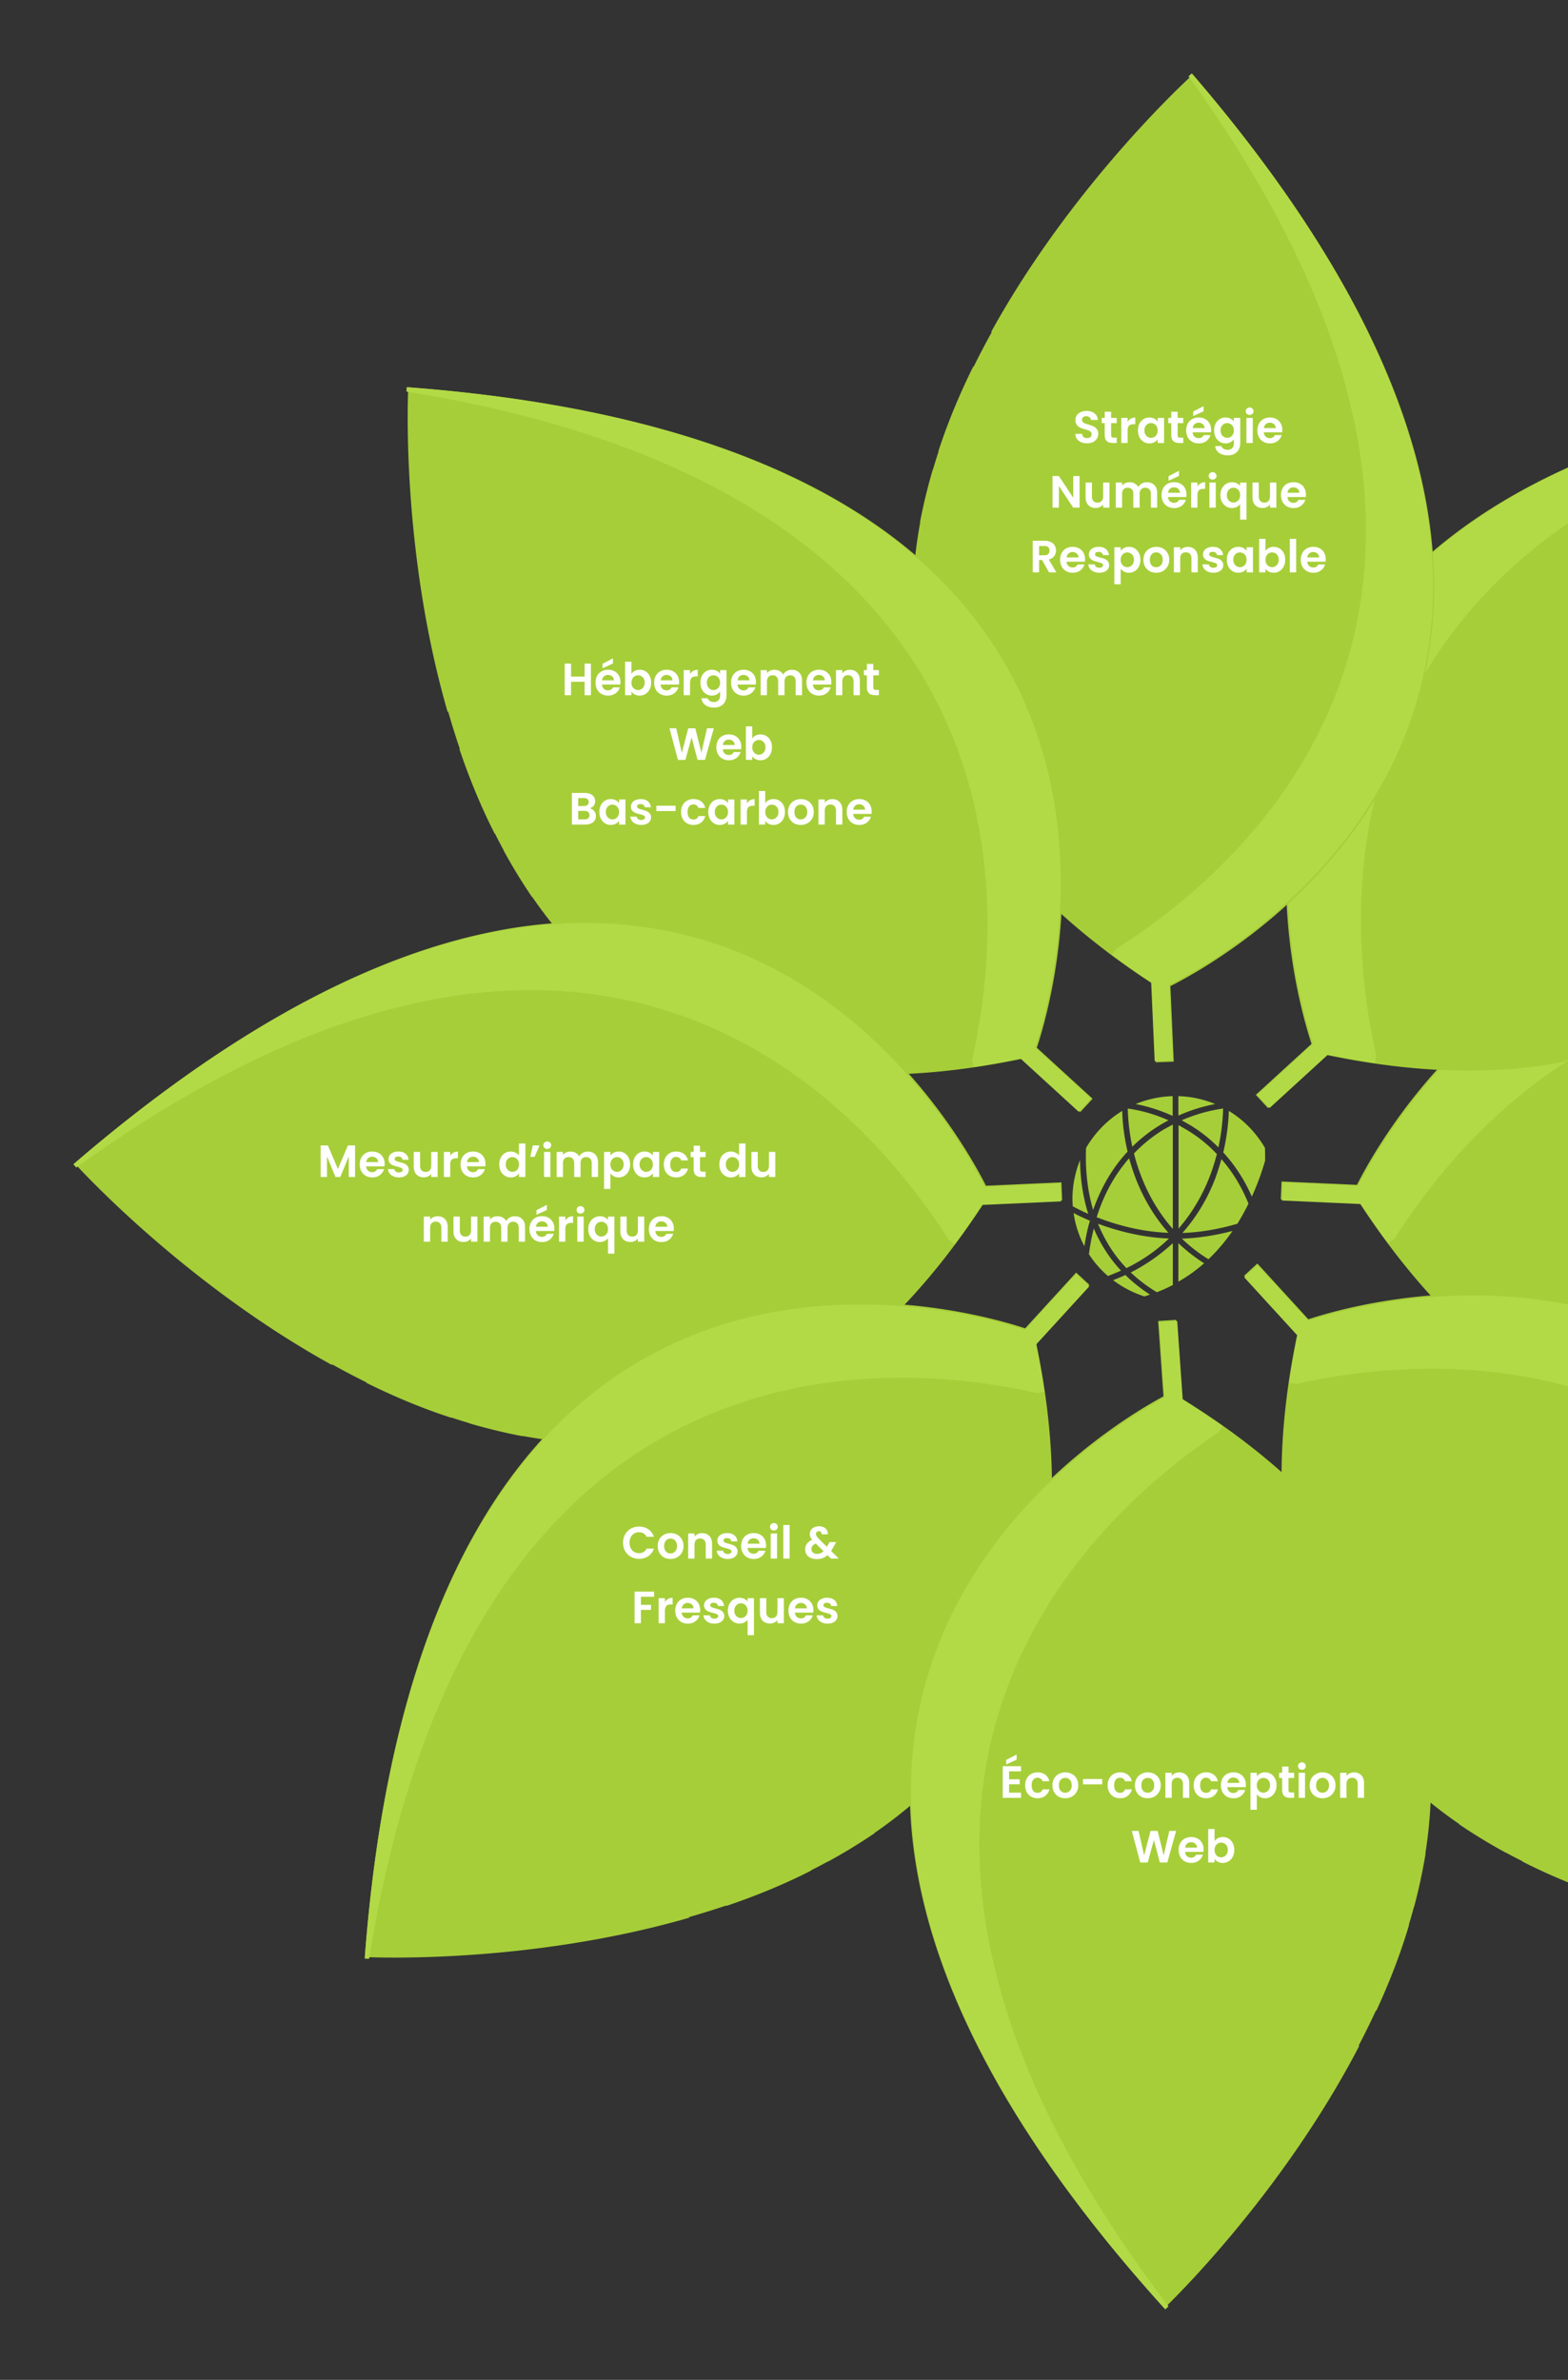 <svg width="485" height="736" fill="none" xmlns="http://www.w3.org/2000/svg"><rect width="100%" height="100%" fill="#333333" stroke="none"/><path d="m701.314 359.212.32.275c-.116.129-33.056 36.704-79.641 62.408.029-.092.056-.185.084-.277a244.477 244.477 0 0 1-10.588 5.56l-.366.339c-8.279 4.08-17.066 7.788-26.082 10.701l.045-.105c-1.827.606-3.66 1.182-5.497 1.725a.919.919 0 0 1-.025.055 171.813 171.813 0 0 1-16.388 3.98l-.096-.06c-9.138 1.684-18.348 2.502-27.562 2.292-1.97-.038-3.946-.117-5.924-.243l-.007-.037c-1.45-.103-2.9-.235-4.35-.392l.01.059a111.584 111.584 0 0 1-22.753-4.769l.065-.06a116.398 116.398 0 0 1-4.401-1.496l-.234.215c-4.04-1.489-7.9-3.145-11.836-5.066a47.123 47.123 0 0 0-.064-.328 125.602 125.602 0 0 1-4.663-2.425l.032.188c-1.281-.669-2.563-1.336-3.754-2.088l-.136-.299a133.016 133.016 0 0 1-6.213-3.925c.046.123.089.247.135.369-17.588-11.694-34.769-29.129-50.876-53.759l-24.384-1.089.224-5.575 23.34 1.043c10.898-21.578 94.532-167.76 281.575-7.224l.046-.029a1.274 1.274 0 0 0-.036.037Z" fill="#A6CE39"/><path d="M701.086 360.811c-160.377-115.823-243.921-18.628-269.781 22.333l-1.912 1.373a249.755 249.755 0 0 1-8.462-12.151l-24.384-1.09.224-5.575 23.339 1.043c10.899-21.579 94.533-167.76 281.576-7.225l.046-.029a1.328 1.328 0 0 1-.036.038l.321.275c-.011.012-.328.361-.931 1.008Z" fill="#B2DA46"/><path d="m608.891 602.004.032.422c-.173.009-49.328 2.579-100.444-12.186l.256-.137a244.925 244.925 0 0 1-11.419-3.555l-.498-.02c-8.739-2.969-17.575-6.56-26.01-10.876.036-.013.071-.028.106-.042a178.847 178.847 0 0 1-5.107-2.667c-.019.007-.037.015-.056.021a171.766 171.766 0 0 1-14.402-8.774l-.026-.109c-7.652-5.272-14.743-11.206-21.109-17.869a134.282 134.282 0 0 1-4.018-4.362l.021-.03a120.257 120.257 0 0 1-2.799-3.353l-.034.048a111.487 111.487 0 0 1-12.717-19.461l.089.004a115.224 115.224 0 0 1-2.054-4.17l-.318-.013a126.208 126.208 0 0 1-4.787-11.952l.187-.277a125.252 125.252 0 0 1-1.583-5.012 8.637 8.637 0 0 1-.11.155c-.434-1.378-.868-2.757-1.179-4.131l.116-.307a132.347 132.347 0 0 1-1.618-7.168c-.055.119-.112.237-.166.356-4.167-20.705-3.988-45.183 2.039-73.988l-16.472-18.013 4.101-3.783 15.766 17.241c22.965-7.552 185.468-51.78 204.212 193.995l.053.012-.052.001Z" fill="#A6CE39"/><path d="M607.599 602.973c-31.504-195.302-159.306-185.649-206.556-174.971l-2.322-.382c.701-4.73 1.565-9.588 2.608-14.575l-16.471-18.013 4.101-3.784 15.766 17.241c22.964-7.552 185.468-51.78 204.212 193.996l.053.012-.052.001.032.421c-.016.001-.487.024-1.371.054Z" fill="#B2DA46"/><path d="m599.685 118.615.422-.032c.009.173 2.579 49.328-12.186 100.444l-.136-.256a246.51 246.51 0 0 1-3.555 11.419l-.02.498c-2.969 8.739-6.56 17.575-10.876 26.01l-.043-.106a178.822 178.822 0 0 1-2.666 5.107l.021.056a172.031 172.031 0 0 1-8.774 14.402l-.11.026c-5.272 7.652-11.205 14.743-17.869 21.109a134.247 134.247 0 0 1-4.361 4.018l-.03-.021a120.3 120.3 0 0 1-3.354 2.799l.049.034a111.59 111.59 0 0 1-19.462 12.717l.004-.089a115.177 115.177 0 0 1-4.169 2.054l-.014.318a126.296 126.296 0 0 1-11.951 4.787l-.278-.187a123.146 123.146 0 0 1-5.012 1.582l.156.111c-1.379.434-2.758.868-4.131 1.179l-.308-.116a132.347 132.347 0 0 1-7.168 1.618l.357.166c-20.706 4.167-45.184 3.987-73.988-2.039l-18.013 16.472-3.784-4.101 17.241-15.766c-7.551-22.965-51.78-185.469 193.996-204.212l.012-.053v.052Z" fill="#A6CE39"/><path d="M600.655 119.907c-195.303 31.504-185.649 159.306-174.972 206.556l-.381 2.322a250.664 250.664 0 0 1-14.576-2.608l-18.013 16.471-3.783-4.101 17.24-15.766c-7.551-22.964-51.779-185.468 193.996-204.212l.012-.053a.902.902 0 0 1 .001.052l.422-.032c0 .016.023.487.054 1.371Z" fill="#B2DA46"/><path d="M355.695 400.359c-2.34-1.502-4.992-3.47-7.592-6.059-1.197.57-2.497 1.088-3.797 1.606a32.418 32.418 0 0 0 9.673 5.022c.572-.155 1.144-.362 1.716-.569ZM335.933 355c-.312 7.508.625 13.877 2.185 19.21 2.704-7.715 6.5-13.618 10.661-18.071-1.352-5.696-1.612-10.304-1.664-12.582A32.777 32.777 0 0 0 335.933 355ZM342.694 394.611a73.514 73.514 0 0 0 4.057-1.657c-3.017-3.21-6.085-7.508-8.425-13.048a67.987 67.987 0 0 0-1.508 7.974 31.493 31.493 0 0 0 5.876 6.731ZM348.414 392.177c5.305-2.589 9.622-5.747 13.158-9.165-8.581-.31-16.33-2.485-21.947-4.556 2.445 6.006 5.669 10.459 8.789 13.721ZM331.721 370.741c0 .776.052 1.553.104 2.33.78.414 2.444 1.294 4.784 2.33-1.508-4.764-2.444-10.252-2.548-16.621-1.456 3.676-2.34 7.715-2.34 11.961ZM361.416 381.252c-5.097-5.748-8.269-11.909-10.297-17.243a82.862 82.862 0 0 1-1.873-5.799c-3.952 4.505-7.592 10.46-10.037 18.226 5.565 2.175 13.418 4.505 22.207 4.816ZM362.716 339c-4.056.104-7.905.984-11.441 2.434a50.292 50.292 0 0 1 11.441 3.676V339ZM350.235 354.637a45.875 45.875 0 0 1 8.893-6.886c.78-.466 1.56-.881 2.288-1.295-5.721-2.537-10.609-3.365-12.585-3.624.052 1.76.208 6.161 1.404 11.805ZM350.755 356.709c.52 2.174 1.248 4.453 2.132 6.783 1.925 5.074 4.993 11.029 9.882 16.569v-32.259c-.937.467-1.873.984-2.809 1.502a45.419 45.419 0 0 0-9.205 7.405ZM337.13 377.524c0-.052 0 0 0 0-2.185-.932-3.901-1.761-5.045-2.382a30.867 30.867 0 0 0 3.328 10.252c.417-2.796.989-5.437 1.717-7.87ZM364.485 380.009c4.836-5.54 7.905-11.443 9.829-16.517.884-2.279 1.508-4.505 2.08-6.576a42.707 42.707 0 0 0-9.257-7.457c-.884-.517-1.768-1.035-2.6-1.501v32.051h-.052ZM364.485 396.372a46.992 46.992 0 0 0 7.957-5.696 52.118 52.118 0 0 1-7.957-6.214v11.91ZM364.485 345.006a51.442 51.442 0 0 1 11.389-3.572c-3.536-1.45-7.333-2.33-11.389-2.434v6.006ZM365.577 383.064a47.178 47.178 0 0 0 8.217 6.369 56.283 56.283 0 0 0 7.437-8.751c-4.577 1.191-9.881 2.175-15.654 2.382ZM349.767 393.524c2.808 2.692 5.668 4.66 8.061 6.11a52.952 52.952 0 0 0 4.94-2.227v-12.945a58.136 58.136 0 0 1-13.001 9.062ZM367.969 347.854a44.804 44.804 0 0 1 8.893 6.99 64.666 64.666 0 0 0 1.456-12.012c-1.976.259-6.969 1.087-12.794 3.624.78.466 1.612.932 2.445 1.398ZM380.087 343.557c-.052 2.33-.364 7.042-1.717 12.841 3.277 3.573 6.397 8.077 8.841 13.67 1.665-3.625 3.017-7.405 4.109-11.133 0-1.294 0-2.589-.052-3.935-2.704-4.66-6.553-8.647-11.181-11.443ZM376.029 364.061c-1.976 5.333-5.2 11.495-10.297 17.243 6.345-.207 12.17-1.45 17.006-2.848a72.496 72.496 0 0 0 3.433-6.214c-2.289-5.644-5.201-10.148-8.373-13.773-.468 1.761-1.092 3.676-1.769 5.592ZM369.222 23.39a78.368 78.368 0 0 0-.275-.32c-.129.116-36.704 33.055-62.408 79.641l.277-.085a245.648 245.648 0 0 0-5.56 10.588l-.339.367c-4.08 8.279-7.788 17.066-10.701 26.082l.105-.045a175.345 175.345 0 0 0-1.725 5.497.919.919 0 0 0-.055.025 171.813 171.813 0 0 0-3.98 16.388l.06.095c-1.684 9.139-2.502 18.349-2.292 27.562.038 1.971.117 3.947.243 5.925l.036.007c.104 1.45.236 2.9.393 4.35a1.21 1.21 0 0 0-.059-.01 111.584 111.584 0 0 0 4.769 22.753l.06-.065a115.75 115.75 0 0 0 1.496 4.4l-.215.235c1.489 4.04 3.145 7.9 5.066 11.835l.328.065a125.602 125.602 0 0 0 2.425 4.663 10.508 10.508 0 0 0-.188-.032c.669 1.281 1.336 2.563 2.088 3.754l.299.136a132.19 132.19 0 0 0 3.925 6.213c-.123-.046-.247-.089-.369-.135 11.694 17.588 29.129 34.769 53.759 50.875l1.089 24.385 5.575-.225-1.043-23.339c21.578-10.899 167.76-94.532 7.224-281.575l.029-.046-.037.036Z" fill="#A6CE39"/><path d="M367.623 23.618C483.446 183.995 386.251 267.54 345.29 293.4l-1.373 1.912a251.163 251.163 0 0 0 12.151 8.462l1.09 24.384 5.575-.224-1.043-23.34c21.579-10.898 167.76-94.532 7.225-281.575l.029-.046a1.333 1.333 0 0 0-.038.036l-.275-.32c-.012.01-.362.327-1.008.93Z" fill="#B2DA46"/><path d="M336.239 137.098c-.681 0-1.297-.117-1.848-.35a3.03 3.03 0 0 1-1.288-1.008c-.317-.439-.48-.957-.49-1.554h2.1c.028.401.168.719.42.952.262.233.616.35 1.064.35.458 0 .817-.107 1.078-.322.262-.224.392-.513.392-.868a.993.993 0 0 0-.266-.714 1.776 1.776 0 0 0-.672-.434 9.221 9.221 0 0 0-1.092-.364 13.28 13.28 0 0 1-1.554-.546 2.89 2.89 0 0 1-1.022-.826c-.28-.373-.42-.868-.42-1.484 0-.579.145-1.083.434-1.512.29-.429.696-.756 1.218-.98.523-.233 1.12-.35 1.792-.35 1.008 0 1.825.247 2.45.742.635.485.985 1.167 1.05 2.044h-2.156a1.088 1.088 0 0 0-.434-.826c-.261-.224-.611-.336-1.05-.336-.382 0-.69.098-.924.294-.224.196-.336.481-.336.854a.92.92 0 0 0 .252.658c.178.168.392.308.644.42.262.103.626.224 1.092.364.635.187 1.153.373 1.554.56a2.79 2.79 0 0 1 1.036.84c.29.373.434.863.434 1.47 0 .523-.135 1.008-.406 1.456-.27.448-.667.807-1.19 1.078-.522.261-1.143.392-1.862.392Zm7.44-6.244v3.752c0 .261.06.453.182.574.13.112.345.168.644.168h.91V137h-1.232c-1.652 0-2.478-.803-2.478-2.408v-3.738h-.924v-1.61h.924v-1.918h1.974v1.918h1.736v1.61h-1.736Zm5.105-.406c.252-.411.579-.733.98-.966a2.79 2.79 0 0 1 1.4-.35v2.058h-.518c-.616 0-1.082.145-1.4.434-.308.289-.462.793-.462 1.512V137h-1.96v-7.756h1.96v1.204Zm3.197 2.646c0-.784.154-1.479.462-2.086.317-.607.742-1.073 1.274-1.4a3.423 3.423 0 0 1 1.806-.49c.578 0 1.082.117 1.512.35a3.07 3.07 0 0 1 1.05.882v-1.106h1.974V137h-1.974v-1.134c-.252.364-.602.667-1.05.91-.439.233-.948.35-1.526.35a3.329 3.329 0 0 1-1.792-.504c-.532-.336-.957-.807-1.274-1.414-.308-.616-.462-1.321-.462-2.114Zm6.104.028c0-.476-.094-.882-.28-1.218a1.92 1.92 0 0 0-.756-.784 1.98 1.98 0 0 0-1.022-.28c-.364 0-.7.089-1.008.266a2.04 2.04 0 0 0-.756.784c-.187.336-.28.737-.28 1.204 0 .467.093.877.28 1.232.196.345.448.611.756.798.317.187.653.28 1.008.28.364 0 .704-.089 1.022-.266.317-.187.569-.448.756-.784.186-.345.28-.756.28-1.232Zm6.17-2.268v3.752c0 .261.061.453.182.574.131.112.345.168.644.168h.91V137h-1.232c-1.652 0-2.478-.803-2.478-2.408v-3.738h-.924v-1.61h.924v-1.918h1.974v1.918h1.736v1.61h-1.736Zm10.356 2.1c0 .28-.019.532-.056.756h-5.67c.046.56.242.999.588 1.316.345.317.77.476 1.274.476.728 0 1.246-.313 1.554-.938h2.114a3.57 3.57 0 0 1-1.288 1.848c-.635.476-1.414.714-2.338.714-.747 0-1.419-.163-2.016-.49a3.604 3.604 0 0 1-1.386-1.414c-.327-.607-.49-1.307-.49-2.1 0-.803.163-1.507.49-2.114a3.415 3.415 0 0 1 1.372-1.4c.588-.327 1.264-.49 2.03-.49.737 0 1.395.159 1.974.476.588.317 1.04.77 1.358 1.358.326.579.49 1.246.49 2.002Zm-2.03-.56c-.01-.504-.192-.905-.546-1.204-.355-.308-.789-.462-1.302-.462-.486 0-.896.149-1.232.448-.327.289-.528.695-.602 1.218h3.682Zm-.294-5.194-3.22 1.47v-1.4l3.22-1.666v1.596Zm6.792 1.918c.579 0 1.088.117 1.526.35a2.75 2.75 0 0 1 1.036.882v-1.106h1.974v7.812c0 .719-.144 1.358-.434 1.918a3.169 3.169 0 0 1-1.302 1.344c-.578.336-1.278.504-2.1.504-1.101 0-2.006-.257-2.716-.77-.7-.513-1.096-1.213-1.19-2.1h1.946c.103.355.322.635.658.84.346.215.761.322 1.246.322.57 0 1.032-.173 1.386-.518.355-.336.532-.849.532-1.54v-1.204c-.252.364-.602.667-1.05.91-.438.243-.942.364-1.512.364-.653 0-1.25-.168-1.792-.504a3.575 3.575 0 0 1-1.288-1.414c-.308-.616-.462-1.321-.462-2.114 0-.784.154-1.479.462-2.086.318-.607.742-1.073 1.274-1.4a3.428 3.428 0 0 1 1.806-.49Zm2.562 4.004c0-.476-.093-.882-.28-1.218a1.907 1.907 0 0 0-.756-.784 1.978 1.978 0 0 0-1.022-.28c-.364 0-.7.089-1.008.266a2.04 2.04 0 0 0-.756.784c-.186.336-.28.737-.28 1.204 0 .467.094.877.28 1.232.196.345.448.611.756.798.318.187.654.28 1.008.28.364 0 .705-.089 1.022-.266a2.03 2.03 0 0 0 .756-.784c.187-.345.28-.756.28-1.232Zm4.882-4.802c-.345 0-.634-.107-.868-.322a1.122 1.122 0 0 1-.336-.826c0-.327.112-.597.336-.812.234-.224.523-.336.868-.336.346 0 .63.112.854.336.234.215.35.485.35.812 0 .327-.116.602-.35.826-.224.215-.508.322-.854.322Zm.966.924V137h-1.96v-7.756h1.96Zm9.147 3.71c0 .28-.019.532-.056.756h-5.67c.047.56.243.999.588 1.316.345.317.77.476 1.274.476.728 0 1.246-.313 1.554-.938h2.114a3.564 3.564 0 0 1-1.288 1.848c-.635.476-1.414.714-2.338.714-.747 0-1.419-.163-2.016-.49a3.604 3.604 0 0 1-1.386-1.414c-.327-.607-.49-1.307-.49-2.1 0-.803.163-1.507.49-2.114a3.421 3.421 0 0 1 1.372-1.4c.588-.327 1.265-.49 2.03-.49.737 0 1.395.159 1.974.476a3.28 3.28 0 0 1 1.358 1.358c.327.579.49 1.246.49 2.002Zm-2.03-.56c-.009-.504-.191-.905-.546-1.204-.355-.308-.789-.462-1.302-.462-.485 0-.896.149-1.232.448-.327.289-.527.695-.602 1.218h3.682ZM333.923 157h-1.96l-4.438-6.706V157h-1.96v-9.786h1.96l4.438 6.72v-6.72h1.96V157Zm9.259-7.756V157h-1.974v-.98a2.64 2.64 0 0 1-.994.798c-.402.187-.84.28-1.316.28-.607 0-1.144-.126-1.61-.378a2.804 2.804 0 0 1-1.106-1.134c-.262-.504-.392-1.101-.392-1.792v-4.55h1.96v4.27c0 .616.154 1.092.462 1.428.308.327.728.49 1.26.49.541 0 .966-.163 1.274-.49.308-.336.462-.812.462-1.428v-4.27h1.974Zm11.565-.112c.952 0 1.718.294 2.296.882.588.579.882 1.391.882 2.436V157h-1.96v-4.284c0-.607-.154-1.069-.462-1.386-.308-.327-.728-.49-1.26-.49s-.956.163-1.274.49c-.308.317-.462.779-.462 1.386V157h-1.96v-4.284c0-.607-.154-1.069-.462-1.386-.308-.327-.728-.49-1.26-.49-.541 0-.97.163-1.288.49-.308.317-.462.779-.462 1.386V157h-1.96v-7.756h1.96v.938c.252-.327.574-.583.966-.77.402-.187.84-.28 1.316-.28.607 0 1.148.131 1.624.392.476.252.845.616 1.106 1.092a2.822 2.822 0 0 1 1.092-1.078 3.166 3.166 0 0 1 1.568-.406Zm12.248 3.822c0 .28-.018.532-.056.756h-5.67c.047.56.243.999.588 1.316.346.317.77.476 1.274.476.728 0 1.246-.313 1.554-.938h2.114a3.564 3.564 0 0 1-1.288 1.848c-.634.476-1.414.714-2.338.714-.746 0-1.418-.163-2.016-.49a3.604 3.604 0 0 1-1.386-1.414c-.326-.607-.49-1.307-.49-2.1 0-.803.164-1.507.49-2.114a3.421 3.421 0 0 1 1.372-1.4c.588-.327 1.265-.49 2.03-.49.738 0 1.396.159 1.974.476a3.28 3.28 0 0 1 1.358 1.358c.327.579.49 1.246.49 2.002Zm-2.03-.56c-.009-.504-.191-.905-.546-1.204-.354-.308-.788-.462-1.302-.462-.485 0-.896.149-1.232.448-.326.289-.527.695-.602 1.218h3.682Zm-.294-5.194-3.22 1.47v-1.4l3.22-1.666v1.596Zm5.715 3.248c.252-.411.579-.733.98-.966.411-.233.877-.35 1.4-.35v2.058h-.518c-.616 0-1.083.145-1.4.434-.308.289-.462.793-.462 1.512V157h-1.96v-7.756h1.96v1.204Zm4.694-2.128c-.345 0-.635-.107-.868-.322a1.122 1.122 0 0 1-.336-.826c0-.327.112-.597.336-.812.233-.224.523-.336.868-.336s.63.112.854.336c.233.215.35.485.35.812a1.1 1.1 0 0 1-.35.826c-.224.215-.509.322-.854.322Zm.966.924V157h-1.96v-7.756h1.96Zm1.433 3.864c0-.775.158-1.461.476-2.058a3.625 3.625 0 0 1 1.316-1.414 3.425 3.425 0 0 1 1.82-.504c.55 0 1.036.107 1.456.322.429.205.774.471 1.036.798v-1.008h1.974v11.452h-1.974v-4.76a3.086 3.086 0 0 1-1.05.84 3.219 3.219 0 0 1-1.484.336 3.399 3.399 0 0 1-1.806-.504 3.662 3.662 0 0 1-1.288-1.428c-.318-.607-.476-1.297-.476-2.072Zm6.104.014c0-.476-.098-.887-.294-1.232a2.01 2.01 0 0 0-.77-.784 1.964 1.964 0 0 0-.994-.266 2.01 2.01 0 0 0-.994.266 2.04 2.04 0 0 0-.756.784c-.196.336-.294.742-.294 1.218s.098.891.294 1.246c.196.345.448.607.756.784.317.177.648.266.994.266.354 0 .686-.089.994-.266a2.01 2.01 0 0 0 .77-.784c.196-.345.294-.756.294-1.232Zm11.21-3.878V157h-1.974v-.98a2.633 2.633 0 0 1-.994.798c-.401.187-.84.28-1.316.28-.607 0-1.143-.126-1.61-.378a2.81 2.81 0 0 1-1.106-1.134c-.261-.504-.392-1.101-.392-1.792v-4.55h1.96v4.27c0 .616.154 1.092.462 1.428.308.327.728.49 1.26.49.541 0 .966-.163 1.274-.49.308-.336.462-.812.462-1.428v-4.27h1.974Zm9.144 3.71c0 .28-.019.532-.056.756h-5.67c.046.56.242.999.588 1.316.345.317.77.476 1.274.476.728 0 1.246-.313 1.554-.938h2.114a3.57 3.57 0 0 1-1.288 1.848c-.635.476-1.414.714-2.338.714-.747 0-1.419-.163-2.016-.49a3.604 3.604 0 0 1-1.386-1.414c-.327-.607-.49-1.307-.49-2.1 0-.803.163-1.507.49-2.114a3.415 3.415 0 0 1 1.372-1.4c.588-.327 1.264-.49 2.03-.49.737 0 1.395.159 1.974.476.588.317 1.04.77 1.358 1.358.326.579.49 1.246.49 2.002Zm-2.03-.56c-.01-.504-.192-.905-.546-1.204-.355-.308-.789-.462-1.302-.462-.486 0-.896.149-1.232.448-.327.289-.528.695-.602 1.218h3.682ZM324.48 177l-2.156-3.808h-.924V177h-1.96v-9.772h3.668c.756 0 1.4.135 1.932.406.532.261.928.621 1.19 1.078.27.448.406.952.406 1.512 0 .644-.187 1.227-.56 1.75-.374.513-.929.868-1.666 1.064l2.338 3.962h-2.268Zm-3.08-5.278h1.638c.532 0 .928-.126 1.19-.378.261-.261.392-.621.392-1.078 0-.448-.131-.793-.392-1.036-.262-.252-.658-.378-1.19-.378H321.4v2.87Zm14.218 1.232c0 .28-.018.532-.056.756h-5.67c.047.56.243.999.588 1.316.346.317.77.476 1.274.476.728 0 1.246-.313 1.554-.938h2.114a3.564 3.564 0 0 1-1.288 1.848c-.634.476-1.414.714-2.338.714-.746 0-1.418-.163-2.016-.49a3.604 3.604 0 0 1-1.386-1.414c-.326-.607-.49-1.307-.49-2.1 0-.803.164-1.507.49-2.114a3.421 3.421 0 0 1 1.372-1.4c.588-.327 1.265-.49 2.03-.49.738 0 1.396.159 1.974.476a3.28 3.28 0 0 1 1.358 1.358c.327.579.49 1.246.49 2.002Zm-2.03-.56c-.009-.504-.191-.905-.546-1.204-.354-.308-.788-.462-1.302-.462-.485 0-.896.149-1.232.448-.326.289-.527.695-.602 1.218h3.682Zm6.429 4.732c-.635 0-1.204-.112-1.708-.336a3.133 3.133 0 0 1-1.204-.938 2.39 2.39 0 0 1-.476-1.302h1.974c.037.299.182.546.434.742.261.196.583.294.966.294.373 0 .663-.075.868-.224.215-.149.322-.341.322-.574 0-.252-.131-.439-.392-.56-.252-.131-.658-.271-1.218-.42a10.747 10.747 0 0 1-1.428-.434 2.537 2.537 0 0 1-.952-.686c-.261-.308-.392-.723-.392-1.246 0-.429.121-.821.364-1.176.252-.355.607-.635 1.064-.84.467-.205 1.013-.308 1.638-.308.924 0 1.661.233 2.212.7.551.457.854 1.078.91 1.862h-1.876a.985.985 0 0 0-.392-.728c-.224-.187-.527-.28-.91-.28-.355 0-.63.065-.826.196a.63.63 0 0 0-.28.546c0 .261.131.462.392.602.261.131.667.266 1.218.406.56.14 1.022.285 1.386.434.364.149.677.383.938.7.271.308.411.719.42 1.232 0 .448-.126.849-.378 1.204-.243.355-.597.635-1.064.84-.457.196-.994.294-1.61.294Zm6.621-6.762a2.919 2.919 0 0 1 1.036-.882c.448-.243.957-.364 1.526-.364.663 0 1.26.163 1.792.49.541.327.966.793 1.274 1.4.317.597.476 1.293.476 2.086 0 .793-.159 1.498-.476 2.114a3.472 3.472 0 0 1-1.274 1.414 3.285 3.285 0 0 1-1.792.504c-.569 0-1.073-.117-1.512-.35a3.249 3.249 0 0 1-1.05-.882v4.802h-1.96v-11.452h1.96v1.12Zm4.102 2.73c0-.467-.098-.868-.294-1.204a1.92 1.92 0 0 0-.756-.784 1.988 1.988 0 0 0-1.008-.266c-.355 0-.691.093-1.008.28a2.04 2.04 0 0 0-.756.784c-.187.345-.28.751-.28 1.218 0 .467.093.873.28 1.218.196.345.448.611.756.798.317.177.653.266 1.008.266.364 0 .7-.093 1.008-.28.317-.187.569-.453.756-.798.196-.345.294-.756.294-1.232Zm6.87 4.032c-.746 0-1.418-.163-2.016-.49a3.68 3.68 0 0 1-1.414-1.414c-.336-.607-.504-1.307-.504-2.1 0-.793.173-1.493.518-2.1a3.654 3.654 0 0 1 1.442-1.4 4.121 4.121 0 0 1 2.03-.504c.747 0 1.424.168 2.03.504a3.55 3.55 0 0 1 1.428 1.4c.355.607.532 1.307.532 2.1 0 .793-.182 1.493-.546 2.1a3.713 3.713 0 0 1-1.456 1.414c-.606.327-1.288.49-2.044.49Zm0-1.708c.355 0 .686-.084.994-.252.318-.177.57-.439.756-.784.187-.345.28-.765.28-1.26 0-.737-.196-1.302-.588-1.694a1.877 1.877 0 0 0-1.414-.602c-.56 0-1.031.201-1.414.602-.373.392-.56.957-.56 1.694s.182 1.307.546 1.708c.374.392.84.588 1.4.588Zm9.782-6.286c.924 0 1.671.294 2.24.882.569.579.854 1.391.854 2.436V177h-1.96v-4.284c0-.616-.154-1.087-.462-1.414-.308-.336-.728-.504-1.26-.504-.541 0-.971.168-1.288.504-.308.327-.462.798-.462 1.414V177h-1.96v-7.756h1.96v.966a2.66 2.66 0 0 1 .994-.784 3.082 3.082 0 0 1 1.344-.294Zm7.926 7.994c-.635 0-1.204-.112-1.708-.336-.504-.233-.906-.546-1.204-.938a2.382 2.382 0 0 1-.476-1.302h1.974c.037.299.182.546.434.742.261.196.583.294.966.294.373 0 .662-.075.868-.224.214-.149.322-.341.322-.574 0-.252-.131-.439-.392-.56-.252-.131-.658-.271-1.218-.42a10.747 10.747 0 0 1-1.428-.434 2.53 2.53 0 0 1-.952-.686c-.262-.308-.392-.723-.392-1.246 0-.429.121-.821.364-1.176.252-.355.606-.635 1.064-.84.466-.205 1.012-.308 1.638-.308.924 0 1.661.233 2.212.7.55.457.854 1.078.91 1.862h-1.876a.985.985 0 0 0-.392-.728c-.224-.187-.528-.28-.91-.28-.355 0-.63.065-.826.196a.63.63 0 0 0-.28.546c0 .261.13.462.392.602.261.131.667.266 1.218.406.56.14 1.022.285 1.386.434.364.149.676.383.938.7.27.308.41.719.42 1.232 0 .448-.126.849-.378 1.204-.243.355-.598.635-1.064.84-.458.196-.994.294-1.61.294Zm4.157-4.032c0-.784.154-1.479.462-2.086.317-.607.742-1.073 1.274-1.4a3.423 3.423 0 0 1 1.806-.49c.578 0 1.082.117 1.512.35a3.07 3.07 0 0 1 1.05.882v-1.106h1.974V177h-1.974v-1.134c-.252.364-.602.667-1.05.91-.439.233-.948.35-1.526.35a3.329 3.329 0 0 1-1.792-.504c-.532-.336-.957-.807-1.274-1.414-.308-.616-.462-1.321-.462-2.114Zm6.104.028c0-.476-.094-.882-.28-1.218a1.92 1.92 0 0 0-.756-.784 1.98 1.98 0 0 0-1.022-.28c-.364 0-.7.089-1.008.266a2.04 2.04 0 0 0-.756.784c-.187.336-.28.737-.28 1.204 0 .467.093.877.28 1.232.196.345.448.611.756.798.317.187.653.28 1.008.28.364 0 .704-.089 1.022-.266.317-.187.569-.448.756-.784.186-.345.28-.756.28-1.232Zm5.848-2.744a2.814 2.814 0 0 1 1.036-.91 3.26 3.26 0 0 1 1.526-.35c.663 0 1.26.163 1.792.49.541.327.966.793 1.274 1.4.317.597.476 1.293.476 2.086 0 .793-.159 1.498-.476 2.114a3.472 3.472 0 0 1-1.274 1.414 3.285 3.285 0 0 1-1.792.504c-.579 0-1.087-.112-1.526-.336a3.03 3.03 0 0 1-1.036-.896V177h-1.96v-10.36h1.96v3.738Zm4.102 2.716c0-.467-.098-.868-.294-1.204a1.92 1.92 0 0 0-.756-.784 1.988 1.988 0 0 0-1.008-.266c-.355 0-.691.093-1.008.28a2.04 2.04 0 0 0-.756.784c-.187.345-.28.751-.28 1.218 0 .467.093.873.28 1.218.196.345.448.611.756.798.317.177.653.266 1.008.266.364 0 .7-.093 1.008-.28.317-.187.569-.453.756-.798.196-.345.294-.756.294-1.232Zm5.386-6.454V177h-1.96v-10.36h1.96Zm9.147 6.314c0 .28-.019.532-.056.756h-5.67c.046.56.242.999.588 1.316.345.317.77.476 1.274.476.728 0 1.246-.313 1.554-.938h2.114a3.57 3.57 0 0 1-1.288 1.848c-.635.476-1.414.714-2.338.714-.747 0-1.419-.163-2.016-.49a3.604 3.604 0 0 1-1.386-1.414c-.327-.607-.49-1.307-.49-2.1 0-.803.163-1.507.49-2.114a3.415 3.415 0 0 1 1.372-1.4c.588-.327 1.264-.49 2.03-.49.737 0 1.395.159 1.974.476.588.317 1.04.77 1.358 1.358.326.579.49 1.246.49 2.002Zm-2.03-.56c-.01-.504-.192-.905-.546-1.204-.355-.308-.789-.462-1.302-.462-.486 0-.896.149-1.232.448-.327.289-.528.695-.602 1.218h3.682Z" fill="#fff"/><path d="m126.699 119.812-.421-.032c-.009.173-2.58 49.327 12.186 100.444.044-.086.091-.171.136-.256a246.51 246.51 0 0 0 3.555 11.419l.02.498c2.969 8.739 6.56 17.575 10.876 26.01l.042-.106c.864 1.72 1.752 3.423 2.667 5.107l-.021.056a172.031 172.031 0 0 0 8.774 14.402l.11.026c5.271 7.652 11.205 14.743 17.869 21.109a133.214 133.214 0 0 0 4.361 4.018l.03-.021c1.099.952 2.218 1.884 3.354 2.799l-.049.034a111.582 111.582 0 0 0 19.461 12.717l-.003-.089c1.368.709 2.758 1.394 4.169 2.054l.013.318a126.315 126.315 0 0 0 11.952 4.787l.277-.187c1.645.558 3.316 1.086 5.012 1.582l-.155.111c1.379.434 2.757.868 4.131 1.179l.308-.116c2.342.598 4.731 1.138 7.168 1.618l-.357.165c20.706 4.168 45.183 3.988 73.988-2.038l18.013 16.472 3.783-4.101-17.241-15.766c7.552-22.965 51.781-185.469-193.995-204.212l-.012-.053-.001.052Z" fill="#A6CE39"/><path d="M125.73 121.104C321.032 152.608 311.379 280.41 300.702 327.66l.381 2.322a249.844 249.844 0 0 0 14.576-2.609l18.012 16.472 3.784-4.101-17.241-15.766c7.552-22.964 51.78-185.468-193.995-204.212l-.012-.053-.001.052-.422-.032c-.001.016-.023.487-.054 1.371Z" fill="#B2DA46"/><path d="M180.818 215v-4.158h-4.186V215h-1.96v-9.772h1.96v4.018h4.186v-4.018h1.96V215h-1.96Zm7.221-6.272c-.938 0-1.68.602-1.834 1.666h3.682c-.028-1.022-.84-1.666-1.848-1.666Zm3.682 3.836c-.42 1.428-1.708 2.562-3.626 2.562-2.254 0-3.892-1.568-3.892-4.004 0-2.45 1.596-4.004 3.892-4.004 2.24 0 3.822 1.526 3.822 3.836 0 .252-.014.504-.056.756h-5.67c.098 1.148.882 1.792 1.862 1.792.84 0 1.302-.42 1.554-.938h2.114Zm-5.348-7.294 3.22-1.666v1.596l-3.22 1.47v-1.4Zm8.935 3.108c.476-.714 1.386-1.26 2.562-1.26 1.988 0 3.542 1.554 3.542 3.976 0 2.422-1.554 4.032-3.542 4.032-1.218 0-2.086-.56-2.562-1.232V215h-1.96v-10.36h1.96v3.738Zm4.102 2.716c0-1.47-.994-2.254-2.058-2.254-1.05 0-2.044.812-2.044 2.282s.994 2.282 2.044 2.282c1.064 0 2.058-.84 2.058-2.31Zm6.758-2.366c-.938 0-1.68.602-1.834 1.666h3.682c-.028-1.022-.84-1.666-1.848-1.666Zm3.682 3.836c-.42 1.428-1.708 2.562-3.626 2.562-2.254 0-3.892-1.568-3.892-4.004 0-2.45 1.596-4.004 3.892-4.004 2.24 0 3.822 1.526 3.822 3.836 0 .252-.014.504-.056.756h-5.67c.098 1.148.882 1.792 1.862 1.792.84 0 1.302-.42 1.554-.938h2.114Zm3.587-1.428V215h-1.96v-7.756h1.96v1.204c.49-.798 1.302-1.316 2.38-1.316v2.058h-.518c-1.162 0-1.862.448-1.862 1.946Zm3.196-.042c0-2.422 1.568-3.976 3.542-3.976 1.218 0 2.1.56 2.562 1.232v-1.106h1.974v7.812c0 2.1-1.288 3.766-3.836 3.766-2.184 0-3.71-1.092-3.906-2.87h1.946c.196.7.924 1.162 1.904 1.162 1.078 0 1.918-.616 1.918-2.058v-1.204c-.462.672-1.344 1.274-2.562 1.274-1.974 0-3.542-1.61-3.542-4.032Zm6.104.028c0-1.47-.98-2.282-2.058-2.282-1.05 0-2.044.784-2.044 2.254s.994 2.31 2.044 2.31c1.078 0 2.058-.812 2.058-2.282Zm7.22-2.394c-.938 0-1.68.602-1.834 1.666h3.682c-.028-1.022-.84-1.666-1.848-1.666Zm3.682 3.836c-.42 1.428-1.708 2.562-3.626 2.562-2.254 0-3.892-1.568-3.892-4.004 0-2.45 1.596-4.004 3.892-4.004 2.24 0 3.822 1.526 3.822 3.836 0 .252-.014.504-.056.756h-5.67c.098 1.148.882 1.792 1.862 1.792.84 0 1.302-.42 1.554-.938h2.114ZM246.116 215v-4.284c0-1.232-.686-1.876-1.722-1.876-1.05 0-1.736.644-1.736 1.876V215h-1.96v-4.284c0-1.232-.686-1.876-1.722-1.876-1.064 0-1.75.644-1.75 1.876V215h-1.96v-7.756h1.96v.938c.49-.644 1.316-1.05 2.282-1.05 1.204 0 2.198.518 2.73 1.484.504-.882 1.526-1.484 2.66-1.484 1.862 0 3.178 1.176 3.178 3.318V215h-1.96Zm7.152-6.272c-.938 0-1.68.602-1.834 1.666h3.682c-.028-1.022-.84-1.666-1.848-1.666Zm3.682 3.836c-.42 1.428-1.708 2.562-3.626 2.562-2.254 0-3.892-1.568-3.892-4.004 0-2.45 1.596-4.004 3.892-4.004 2.24 0 3.822 1.526 3.822 3.836 0 .252-.014.504-.056.756h-5.67c.098 1.148.882 1.792 1.862 1.792.84 0 1.302-.42 1.554-.938h2.114Zm7.058 2.436v-4.284c0-1.246-.686-1.918-1.722-1.918-1.064 0-1.75.672-1.75 1.918V215h-1.96v-7.756h1.96v.966c.504-.658 1.344-1.078 2.338-1.078 1.806 0 3.094 1.176 3.094 3.318V215h-1.96Zm4.132-2.408v-3.738h-.924v-1.61h.924v-1.918h1.974v1.918h1.736v1.61h-1.736v3.752c0 .518.21.742.826.742h.91V215h-1.232c-1.484 0-2.478-.63-2.478-2.408Zm-58.435 22.422-2.632-9.786h2.1l1.722 7.588 1.988-7.588h2.184l1.876 7.546 1.736-7.546h2.114l-2.73 9.772h-2.31l-1.834-6.958-1.918 6.958-2.296.014Zm15.699-6.286c-.938 0-1.68.602-1.834 1.666h3.682c-.028-1.022-.84-1.666-1.848-1.666Zm3.682 3.836c-.42 1.428-1.708 2.562-3.626 2.562-2.254 0-3.892-1.568-3.892-4.004 0-2.45 1.596-4.004 3.892-4.004 2.24 0 3.822 1.526 3.822 3.836 0 .252-.014.504-.056.756h-5.67c.098 1.148.882 1.792 1.862 1.792.84 0 1.302-.42 1.554-.938h2.114Zm3.587-4.186c.476-.714 1.386-1.26 2.562-1.26 1.988 0 3.542 1.554 3.542 3.976 0 2.422-1.554 4.032-3.542 4.032-1.218 0-2.086-.56-2.562-1.232V235h-1.96v-10.36h1.96v3.738Zm4.102 2.716c0-1.47-.994-2.254-2.058-2.254-1.05 0-2.044.812-2.044 2.282s.994 2.282 2.044 2.282c1.064 0 2.058-.84 2.058-2.31Zm-54.442 21.022c0-.84-.602-1.344-1.554-1.344h-1.932v2.632h1.974c.952 0 1.512-.462 1.512-1.288Zm-.238-4.074c0-.784-.532-1.232-1.456-1.232h-1.792v2.45h1.792c.924 0 1.456-.42 1.456-1.218Zm2.226 4.312c0 1.554-1.19 2.646-3.22 2.646h-4.214v-9.772h4.032c2.044 0 3.178 1.064 3.178 2.52 0 1.19-.714 1.932-1.666 2.24 1.106.196 1.89 1.218 1.89 2.366Zm1.058-1.26c0-2.422 1.568-3.976 3.542-3.976 1.246 0 2.1.588 2.562 1.232v-1.106h1.974V255h-1.974v-1.134c-.462.672-1.344 1.26-2.576 1.26-1.96 0-3.528-1.61-3.528-4.032Zm6.104.028c0-1.47-.98-2.282-2.058-2.282-1.05 0-2.044.784-2.044 2.254s.994 2.31 2.044 2.31c1.078 0 2.058-.812 2.058-2.282Zm9.908 1.666c0 1.33-1.162 2.338-3.052 2.338-1.946 0-3.304-1.134-3.388-2.576h1.974c.07.588.616 1.036 1.4 1.036.77 0 1.19-.35 1.19-.798 0-1.386-4.382-.504-4.382-3.346 0-1.288 1.148-2.324 3.066-2.324 1.876 0 3.01 1.022 3.122 2.562h-1.876c-.056-.602-.532-1.008-1.302-1.008-.728 0-1.106.294-1.106.742 0 1.414 4.298.532 4.354 3.374Zm1.637-1.96v-1.652h5.936v1.652h-5.936Zm7.63.294c0-2.436 1.596-4.004 3.836-4.004 1.932 0 3.234 1.008 3.654 2.744h-2.114c-.224-.658-.742-1.078-1.554-1.078-1.092 0-1.82.826-1.82 2.338s.728 2.324 1.82 2.324c.812 0 1.316-.364 1.554-1.064h2.114c-.42 1.652-1.722 2.744-3.654 2.744-2.24 0-3.836-1.568-3.836-4.004Zm8.422-.028c0-2.422 1.568-3.976 3.542-3.976 1.246 0 2.1.588 2.562 1.232v-1.106h1.974V255h-1.974v-1.134c-.462.672-1.344 1.26-2.576 1.26-1.96 0-3.528-1.61-3.528-4.032Zm6.104.028c0-1.47-.98-2.282-2.058-2.282-1.05 0-2.044.784-2.044 2.254s.994 2.31 2.044 2.31c1.078 0 2.058-.812 2.058-2.282Zm5.848.014V255h-1.96v-7.756h1.96v1.204c.49-.798 1.302-1.316 2.38-1.316v2.058h-.518c-1.162 0-1.862.448-1.862 1.946Zm5.661-2.758c.476-.714 1.386-1.26 2.562-1.26 1.988 0 3.542 1.554 3.542 3.976 0 2.422-1.554 4.032-3.542 4.032-1.218 0-2.086-.56-2.562-1.232V255h-1.96v-10.36h1.96v3.738Zm4.102 2.716c0-1.47-.994-2.254-2.058-2.254-1.05 0-2.044.812-2.044 2.282s.994 2.282 2.044 2.282c1.064 0 2.058-.84 2.058-2.31Zm10.916.028c0 2.436-1.792 4.004-4.046 4.004-2.24 0-3.934-1.568-3.934-4.004 0-2.45 1.75-4.004 3.99-4.004s3.99 1.554 3.99 4.004Zm-5.992 0c0 1.54.896 2.296 1.946 2.296 1.036 0 2.03-.756 2.03-2.296 0-1.554-.966-2.296-2.002-2.296-1.036 0-1.974.742-1.974 2.296ZM258.581 255v-4.284c0-1.246-.686-1.918-1.722-1.918-1.064 0-1.75.672-1.75 1.918V255h-1.96v-7.756h1.96v.966c.504-.658 1.344-1.078 2.338-1.078 1.806 0 3.094 1.176 3.094 3.318V255h-1.96Zm7.155-6.272c-.938 0-1.68.602-1.834 1.666h3.682c-.028-1.022-.84-1.666-1.848-1.666Zm3.682 3.836c-.42 1.428-1.708 2.562-3.626 2.562-2.254 0-3.892-1.568-3.892-4.004 0-2.45 1.596-4.004 3.892-4.004 2.24 0 3.822 1.526 3.822 3.836 0 .252-.014.504-.056.756h-5.67c.098 1.148.882 1.792 1.862 1.792.84 0 1.302-.42 1.554-.938h2.114Z" fill="#fff"/><path d="m23.39 359.481-.32.276c.116.129 33.056 36.704 79.641 62.408l-.085-.278a245.67 245.67 0 0 0 10.588 5.561l.367.338c8.279 4.08 17.066 7.789 26.082 10.702l-.045-.106a178.06 178.06 0 0 0 5.497 1.726l.025.055a171.808 171.808 0 0 0 16.388 3.979l.095-.059c9.139 1.683 18.349 2.501 27.562 2.291 1.971-.038 3.947-.117 5.925-.243l.007-.036c1.45-.104 2.9-.235 4.35-.392l-.01.058a111.517 111.517 0 0 0 22.753-4.769l-.065-.06c1.469-.467 2.936-.965 4.4-1.495l.235.215c4.04-1.49 7.9-3.145 11.835-5.066l.065-.329a122.634 122.634 0 0 0 4.663-2.425 14.82 14.82 0 0 0-.032.188c1.281-.668 2.563-1.336 3.754-2.087l.136-.3c2.079-1.233 4.15-2.54 6.213-3.924l-.135.369c17.588-11.694 34.769-29.13 50.875-53.759l24.385-1.09-.225-5.575-23.339 1.043c-10.899-21.578-94.532-167.76-281.575-7.224l-.046-.029.036.037Z" fill="#A6CE39"/><path d="M23.618 361.08C183.995 245.258 267.54 342.453 293.4 383.414l1.912 1.372a250.67 250.67 0 0 0 8.462-12.151l24.384-1.09-.224-5.575-23.34 1.043c-10.898-21.578-94.532-167.76-281.575-7.224l-.046-.029.036.038-.32.274c.01.013.327.362.93 1.008Z" fill="#B2DA46"/><path d="M109.835 354.228V364h-1.96v-6.356L105.257 364h-1.484l-2.632-6.356V364h-1.96v-9.772h2.226l3.108 7.266 3.108-7.266h2.212Zm9.148 5.726c0 .28-.019.532-.056.756h-5.67c.046.56.242.999.588 1.316.345.317.77.476 1.274.476.728 0 1.246-.313 1.554-.938h2.114a3.57 3.57 0 0 1-1.288 1.848c-.635.476-1.414.714-2.338.714-.747 0-1.419-.163-2.016-.49a3.604 3.604 0 0 1-1.386-1.414c-.327-.607-.49-1.307-.49-2.1 0-.803.163-1.507.49-2.114a3.415 3.415 0 0 1 1.372-1.4c.588-.327 1.264-.49 2.03-.49.737 0 1.395.159 1.974.476.588.317 1.04.77 1.358 1.358.326.579.49 1.246.49 2.002Zm-2.03-.56c-.01-.504-.192-.905-.546-1.204-.355-.308-.789-.462-1.302-.462-.486 0-.896.149-1.232.448-.327.289-.528.695-.602 1.218h3.682Zm6.428 4.732c-.634 0-1.204-.112-1.708-.336a3.133 3.133 0 0 1-1.204-.938 2.39 2.39 0 0 1-.476-1.302h1.974c.038.299.182.546.434.742.262.196.584.294.966.294.374 0 .663-.075.868-.224.215-.149.322-.341.322-.574 0-.252-.13-.439-.392-.56-.252-.131-.658-.271-1.218-.42a10.84 10.84 0 0 1-1.428-.434 2.537 2.537 0 0 1-.952-.686c-.261-.308-.392-.723-.392-1.246 0-.429.122-.821.364-1.176.252-.355.607-.635 1.064-.84.467-.205 1.013-.308 1.638-.308.924 0 1.662.233 2.212.7.551.457.854 1.078.91 1.862h-1.876a.981.981 0 0 0-.392-.728c-.224-.187-.527-.28-.91-.28-.354 0-.63.065-.826.196a.632.632 0 0 0-.28.546c0 .261.131.462.392.602.262.131.668.266 1.218.406.56.14 1.022.285 1.386.434.364.149.677.383.938.7.271.308.411.719.42 1.232 0 .448-.126.849-.378 1.204-.242.355-.597.635-1.064.84-.457.196-.994.294-1.61.294Zm11.983-7.882V364h-1.974v-.98a2.633 2.633 0 0 1-.994.798c-.401.187-.84.28-1.316.28-.606 0-1.143-.126-1.61-.378a2.817 2.817 0 0 1-1.106-1.134c-.261-.504-.392-1.101-.392-1.792v-4.55h1.96v4.27c0 .616.154 1.092.462 1.428.308.327.728.49 1.26.49.542 0 .966-.163 1.274-.49.308-.336.462-.812.462-1.428v-4.27h1.974Zm3.894 1.204c.252-.411.579-.733.98-.966.411-.233.877-.35 1.4-.35v2.058h-.518c-.616 0-1.083.145-1.4.434-.308.289-.462.793-.462 1.512V364h-1.96v-7.756h1.96v1.204Zm10.91 2.506c0 .28-.018.532-.056.756h-5.67c.047.56.243.999.588 1.316.346.317.77.476 1.274.476.728 0 1.246-.313 1.554-.938h2.114a3.564 3.564 0 0 1-1.288 1.848c-.634.476-1.414.714-2.338.714-.746 0-1.418-.163-2.016-.49a3.604 3.604 0 0 1-1.386-1.414c-.326-.607-.49-1.307-.49-2.1 0-.803.164-1.507.49-2.114a3.421 3.421 0 0 1 1.372-1.4c.588-.327 1.265-.49 2.03-.49.738 0 1.396.159 1.974.476a3.28 3.28 0 0 1 1.358 1.358c.327.579.49 1.246.49 2.002Zm-2.03-.56c-.009-.504-.191-.905-.546-1.204-.354-.308-.788-.462-1.302-.462-.485 0-.896.149-1.232.448-.326.289-.527.695-.602 1.218h3.682Zm6.293.7c0-.784.154-1.479.462-2.086.317-.607.746-1.073 1.288-1.4a3.423 3.423 0 0 1 1.806-.49c.504 0 .984.112 1.442.336.457.215.821.504 1.092.868v-3.682h1.988V364h-1.988v-1.148a2.658 2.658 0 0 1-1.022.924c-.439.233-.948.35-1.526.35a3.329 3.329 0 0 1-1.792-.504 3.56 3.56 0 0 1-1.288-1.414c-.308-.616-.462-1.321-.462-2.114Zm6.104.028c0-.476-.094-.882-.28-1.218a1.92 1.92 0 0 0-.756-.784 1.98 1.98 0 0 0-1.022-.28c-.364 0-.7.089-1.008.266a2.04 2.04 0 0 0-.756.784c-.187.336-.28.737-.28 1.204 0 .467.093.877.28 1.232.196.345.448.611.756.798.317.187.653.28 1.008.28.364 0 .704-.089 1.022-.266.317-.187.569-.448.756-.784.186-.345.28-.756.28-1.232Zm4.28-5.894h2.058l-1.512 3.528h-1.344l.798-3.528Zm4.458 1.092a1.23 1.23 0 0 1-.868-.322 1.122 1.122 0 0 1-.336-.826c0-.327.112-.597.336-.812.233-.224.522-.336.868-.336.345 0 .63.112.854.336.233.215.35.485.35.812a1.1 1.1 0 0 1-.35.826c-.224.215-.509.322-.854.322Zm.966.924V364h-1.96v-7.756h1.96Zm11.568-.112c.952 0 1.717.294 2.296.882.588.579.882 1.391.882 2.436V364h-1.96v-4.284c0-.607-.154-1.069-.462-1.386-.308-.327-.728-.49-1.26-.49s-.957.163-1.274.49c-.308.317-.462.779-.462 1.386V364h-1.96v-4.284c0-.607-.154-1.069-.462-1.386-.308-.327-.728-.49-1.26-.49-.541 0-.971.163-1.288.49-.308.317-.462.779-.462 1.386V364h-1.96v-7.756h1.96v.938c.252-.327.574-.583.966-.77.401-.187.84-.28 1.316-.28.607 0 1.148.131 1.624.392.476.252.845.616 1.106 1.092a2.822 2.822 0 0 1 1.092-1.078 3.163 3.163 0 0 1 1.568-.406Zm6.998 1.232a2.919 2.919 0 0 1 1.036-.882c.448-.243.957-.364 1.526-.364.663 0 1.26.163 1.792.49.541.327.966.793 1.274 1.4.317.597.476 1.293.476 2.086 0 .793-.159 1.498-.476 2.114a3.472 3.472 0 0 1-1.274 1.414 3.285 3.285 0 0 1-1.792.504c-.569 0-1.073-.117-1.512-.35a3.249 3.249 0 0 1-1.05-.882v4.802h-1.96v-11.452h1.96v1.12Zm4.102 2.73c0-.467-.098-.868-.294-1.204a1.92 1.92 0 0 0-.756-.784 1.988 1.988 0 0 0-1.008-.266c-.355 0-.691.093-1.008.28a2.04 2.04 0 0 0-.756.784c-.187.345-.28.751-.28 1.218 0 .467.093.873.28 1.218.196.345.448.611.756.798.317.177.653.266 1.008.266.364 0 .7-.093 1.008-.28.317-.187.569-.453.756-.798.196-.345.294-.756.294-1.232Zm2.922 0c0-.784.154-1.479.462-2.086.318-.607.742-1.073 1.274-1.4a3.428 3.428 0 0 1 1.806-.49c.579 0 1.083.117 1.512.35a3.05 3.05 0 0 1 1.05.882v-1.106h1.974V364h-1.974v-1.134c-.252.364-.602.667-1.05.91-.438.233-.947.35-1.526.35-.653 0-1.25-.168-1.792-.504-.532-.336-.956-.807-1.274-1.414-.308-.616-.462-1.321-.462-2.114Zm6.104.028c0-.476-.093-.882-.28-1.218a1.907 1.907 0 0 0-.756-.784 1.978 1.978 0 0 0-1.022-.28c-.364 0-.7.089-1.008.266a2.04 2.04 0 0 0-.756.784c-.186.336-.28.737-.28 1.204 0 .467.094.877.28 1.232.196.345.448.611.756.798.318.187.654.28 1.008.28.364 0 .705-.089 1.022-.266a2.03 2.03 0 0 0 .756-.784c.187-.345.28-.756.28-1.232Zm3.384 0c0-.803.164-1.503.49-2.1a3.45 3.45 0 0 1 1.358-1.4c.579-.336 1.242-.504 1.988-.504.962 0 1.755.243 2.38.728.635.476 1.06 1.148 1.274 2.016h-2.114a1.495 1.495 0 0 0-.574-.784c-.261-.196-.588-.294-.98-.294-.56 0-1.003.205-1.33.616-.326.401-.49.975-.49 1.722 0 .737.164 1.311.49 1.722.327.401.77.602 1.33.602.794 0 1.312-.355 1.554-1.064h2.114c-.214.84-.639 1.507-1.274 2.002-.634.495-1.428.742-2.38.742-.746 0-1.409-.163-1.988-.49a3.572 3.572 0 0 1-1.358-1.4c-.326-.607-.49-1.311-.49-2.114Zm11.208-2.268v3.752c0 .261.061.453.182.574.131.112.346.168.644.168h.91V364h-1.232c-1.652 0-2.478-.803-2.478-2.408v-3.738h-.924v-1.61h.924v-1.918h1.974v1.918h1.736v1.61h-1.736Zm5.978 2.24c0-.784.154-1.479.462-2.086a3.469 3.469 0 0 1 1.288-1.4 3.423 3.423 0 0 1 1.806-.49c.504 0 .985.112 1.442.336.457.215.821.504 1.092.868v-3.682h1.988V364h-1.988v-1.148a2.651 2.651 0 0 1-1.022.924c-.439.233-.947.35-1.526.35a3.331 3.331 0 0 1-1.792-.504 3.567 3.567 0 0 1-1.288-1.414c-.308-.616-.462-1.321-.462-2.114Zm6.104.028c0-.476-.093-.882-.28-1.218a1.92 1.92 0 0 0-.756-.784 1.978 1.978 0 0 0-1.022-.28c-.364 0-.7.089-1.008.266a2.04 2.04 0 0 0-.756.784c-.187.336-.28.737-.28 1.204 0 .467.093.877.28 1.232.196.345.448.611.756.798.317.187.653.28 1.008.28.364 0 .705-.089 1.022-.266.317-.187.569-.448.756-.784.187-.345.28-.756.28-1.232Zm11.21-3.878V364h-1.974v-.98a2.633 2.633 0 0 1-.994.798c-.401.187-.84.28-1.316.28-.606 0-1.143-.126-1.61-.378a2.817 2.817 0 0 1-1.106-1.134c-.261-.504-.392-1.101-.392-1.792v-4.55h1.96v4.27c0 .616.154 1.092.462 1.428.308.327.728.49 1.26.49.542 0 .966-.163 1.274-.49.308-.336.462-.812.462-1.428v-4.27h1.974Zm-104.435 19.888c.924 0 1.671.294 2.24.882.569.579.854 1.391.854 2.436V384h-1.96v-4.284c0-.616-.154-1.087-.462-1.414-.308-.336-.728-.504-1.26-.504-.541 0-.971.168-1.288.504-.308.327-.462.798-.462 1.414V384h-1.96v-7.756h1.96v.966a2.66 2.66 0 0 1 .994-.784 3.082 3.082 0 0 1 1.344-.294Zm12.28.112V384h-1.974v-.98a2.633 2.633 0 0 1-.994.798c-.401.187-.84.28-1.316.28-.607 0-1.143-.126-1.61-.378a2.81 2.81 0 0 1-1.106-1.134c-.261-.504-.392-1.101-.392-1.792v-4.55h1.96v4.27c0 .616.154 1.092.462 1.428.308.327.728.49 1.26.49.541 0 .966-.163 1.274-.49.308-.336.462-.812.462-1.428v-4.27h1.974Zm11.566-.112c.952 0 1.717.294 2.296.882.588.579.882 1.391.882 2.436V384h-1.96v-4.284c0-.607-.154-1.069-.462-1.386-.308-.327-.728-.49-1.26-.49s-.957.163-1.274.49c-.308.317-.462.779-.462 1.386V384h-1.96v-4.284c0-.607-.154-1.069-.462-1.386-.308-.327-.728-.49-1.26-.49-.541 0-.971.163-1.288.49-.308.317-.462.779-.462 1.386V384h-1.96v-7.756h1.96v.938c.252-.327.574-.583.966-.77.401-.187.84-.28 1.316-.28.607 0 1.148.131 1.624.392.476.252.845.616 1.106 1.092a2.822 2.822 0 0 1 1.092-1.078 3.163 3.163 0 0 1 1.568-.406Zm12.248 3.822c0 .28-.019.532-.056.756h-5.67c.046.56.242.999.588 1.316.345.317.77.476 1.274.476.728 0 1.246-.313 1.554-.938h2.114a3.57 3.57 0 0 1-1.288 1.848c-.635.476-1.414.714-2.338.714-.747 0-1.419-.163-2.016-.49a3.604 3.604 0 0 1-1.386-1.414c-.327-.607-.49-1.307-.49-2.1 0-.803.163-1.507.49-2.114a3.415 3.415 0 0 1 1.372-1.4c.588-.327 1.264-.49 2.03-.49.737 0 1.395.159 1.974.476.588.317 1.04.77 1.358 1.358.326.579.49 1.246.49 2.002Zm-2.03-.56c-.01-.504-.192-.905-.546-1.204-.355-.308-.789-.462-1.302-.462-.486 0-.896.149-1.232.448-.327.289-.528.695-.602 1.218h3.682Zm-.294-5.194-3.22 1.47v-1.4l3.22-1.666v1.596Zm5.714 3.248c.252-.411.579-.733.98-.966a2.79 2.79 0 0 1 1.4-.35v2.058h-.518c-.616 0-1.082.145-1.4.434-.308.289-.462.793-.462 1.512V384h-1.96v-7.756h1.96v1.204Zm4.695-2.128a1.23 1.23 0 0 1-.868-.322 1.122 1.122 0 0 1-.336-.826c0-.327.112-.597.336-.812.233-.224.522-.336.868-.336.345 0 .63.112.854.336.233.215.35.485.35.812a1.1 1.1 0 0 1-.35.826c-.224.215-.509.322-.854.322Zm.966.924V384h-1.96v-7.756h1.96Zm1.432 3.864c0-.775.159-1.461.476-2.058a3.632 3.632 0 0 1 1.316-1.414 3.427 3.427 0 0 1 1.82-.504c.551 0 1.036.107 1.456.322.429.205.775.471 1.036.798v-1.008h1.974v11.452h-1.974v-4.76a3.067 3.067 0 0 1-1.05.84 3.216 3.216 0 0 1-1.484.336 3.404 3.404 0 0 1-1.806-.504 3.67 3.67 0 0 1-1.288-1.428c-.317-.607-.476-1.297-.476-2.072Zm6.104.014c0-.476-.098-.887-.294-1.232a2.01 2.01 0 0 0-.77-.784 1.962 1.962 0 0 0-.994-.266c-.345 0-.677.089-.994.266a2.04 2.04 0 0 0-.756.784c-.196.336-.294.742-.294 1.218s.098.891.294 1.246c.196.345.448.607.756.784.317.177.649.266.994.266.355 0 .686-.089.994-.266a2.01 2.01 0 0 0 .77-.784c.196-.345.294-.756.294-1.232Zm11.21-3.878V384h-1.974v-.98a2.633 2.633 0 0 1-.994.798c-.401.187-.84.28-1.316.28-.606 0-1.143-.126-1.61-.378a2.817 2.817 0 0 1-1.106-1.134c-.261-.504-.392-1.101-.392-1.792v-4.55h1.96v4.27c0 .616.154 1.092.462 1.428.308.327.728.49 1.26.49.542 0 .966-.163 1.274-.49.308-.336.462-.812.462-1.428v-4.27h1.974Zm9.144 3.71c0 .28-.018.532-.056.756h-5.67c.047.56.243.999.588 1.316.346.317.77.476 1.274.476.728 0 1.246-.313 1.554-.938h2.114a3.564 3.564 0 0 1-1.288 1.848c-.634.476-1.414.714-2.338.714-.746 0-1.418-.163-2.016-.49a3.604 3.604 0 0 1-1.386-1.414c-.326-.607-.49-1.307-.49-2.1 0-.803.164-1.507.49-2.114a3.421 3.421 0 0 1 1.372-1.4c.588-.327 1.265-.49 2.03-.49.738 0 1.396.159 1.974.476a3.28 3.28 0 0 1 1.358 1.358c.327.579.49 1.246.49 2.002Zm-2.03-.56c-.009-.504-.191-.905-.546-1.204-.354-.308-.788-.462-1.302-.462-.485 0-.896.149-1.232.448-.326.289-.527.695-.602 1.218h3.682Z" fill="#fff"/><path d="m112.884 604.807-.032.421c.174.009 49.328 2.58 100.444-12.186-.085-.044-.17-.091-.256-.136a246.131 246.131 0 0 0 11.419-3.555l.499-.02c8.739-2.969 17.574-6.56 26.009-10.876-.035-.014-.07-.029-.106-.042a178.733 178.733 0 0 0 5.107-2.667l.057.021a172.031 172.031 0 0 0 14.402-8.774l.025-.11c7.653-5.272 14.743-11.205 21.11-17.869a132.082 132.082 0 0 0 4.017-4.361l-.02-.03a120.267 120.267 0 0 0 2.798-3.354l.034.049a111.533 111.533 0 0 0 12.717-19.462l-.089.004a116.037 116.037 0 0 0 2.055-4.169l.318-.013a126.31 126.31 0 0 0 4.786-11.952l-.186-.277a125.296 125.296 0 0 0 1.582-5.013l.11.156c.434-1.379.868-2.757 1.179-4.131l-.115-.308a133.303 133.303 0 0 0 1.617-7.168c.055.119.112.237.166.357 4.168-20.706 3.988-45.183-2.039-73.988l16.472-18.013-4.101-3.783-15.766 17.241c-22.964-7.552-185.468-51.781-204.211 193.995l-.054.012.052.001Z" fill="#A6CE39"/><path d="M114.176 605.776c31.505-195.302 159.306-185.649 206.556-174.972l2.322-.381a249.82 249.82 0 0 0-2.608-14.576l16.471-18.012-4.1-3.784-15.766 17.241c-22.965-7.552-185.469-51.78-204.212 193.995l-.054.012a.955.955 0 0 0 .053.001l-.033.422c.017.001.488.023 1.371.054Z" fill="#B2DA46"/><path d="m359.839 713.515.284.314c.126-.119 35.848-33.982 60.355-81.208l-.275.092a246.098 246.098 0 0 0 5.289-10.727l.329-.375c3.867-8.38 7.35-17.259 10.032-26.347l-.104.048a178.227 178.227 0 0 0 1.585-5.539l.054-.026a172.01 172.01 0 0 0 3.56-16.485l-.062-.094c1.45-9.178 2.033-18.406 1.587-27.611a132.612 132.612 0 0 0-.394-5.917l-.036-.005a120.026 120.026 0 0 0-.503-4.339l.059.008a111.604 111.604 0 0 0-5.348-22.624l-.059.067a116.555 116.555 0 0 0-1.607-4.361l.209-.24a126.128 126.128 0 0 0-5.367-11.702l-.329-.056a125.347 125.347 0 0 0-2.544-4.6l.189.028c-.701-1.265-1.401-2.529-2.183-3.701l-.302-.128a133.063 133.063 0 0 0-4.082-6.11c.124.042.249.082.372.125-12.139-17.283-30.007-34.014-55.039-49.487l-1.712-24.349-5.567.367 1.638 23.305c-21.293 11.446-165.293 98.782-.037 281.668l-.028.047.036-.038Z" fill="#A6CE39"/><path d="M361.432 713.247c-119.877-157.369-24.845-243.366 15.442-270.263l1.324-1.946a249.54 249.54 0 0 0-12.364-8.15l-1.711-24.348-5.568.367 1.638 23.305c-21.293 11.445-165.293 98.782-.037 281.667l-.027.048.036-.038.283.314c.012-.011.353-.337.984-.956Z" fill="#B2DA46"/><path d="M192.71 477.1c0-2.926 2.142-4.998 4.956-4.998 2.17 0 3.934 1.162 4.592 3.164h-2.254c-.462-.938-1.302-1.4-2.352-1.4-1.708 0-2.926 1.246-2.926 3.234 0 1.974 1.218 3.234 2.926 3.234 1.05 0 1.89-.462 2.352-1.414h2.254c-.658 2.016-2.422 3.164-4.592 3.164-2.814 0-4.956-2.058-4.956-4.984Zm18.712 1.022c0 2.436-1.792 4.004-4.046 4.004-2.24 0-3.934-1.568-3.934-4.004 0-2.45 1.75-4.004 3.99-4.004s3.99 1.554 3.99 4.004Zm-5.992 0c0 1.54.896 2.296 1.946 2.296 1.036 0 2.03-.756 2.03-2.296 0-1.554-.966-2.296-2.002-2.296-1.036 0-1.974.742-1.974 2.296ZM218.292 482v-4.284c0-1.246-.686-1.918-1.722-1.918-1.064 0-1.75.672-1.75 1.918V482h-1.96v-7.756h1.96v.966c.504-.658 1.344-1.078 2.338-1.078 1.806 0 3.094 1.176 3.094 3.318V482h-1.96Zm9.843-2.212c0 1.33-1.162 2.338-3.052 2.338-1.946 0-3.304-1.134-3.388-2.576h1.974c.07.588.616 1.036 1.4 1.036.77 0 1.19-.35 1.19-.798 0-1.386-4.382-.504-4.382-3.346 0-1.288 1.148-2.324 3.066-2.324 1.876 0 3.01 1.022 3.122 2.562h-1.876c-.056-.602-.532-1.008-1.302-1.008-.728 0-1.106.294-1.106.742 0 1.414 4.298.532 4.354 3.374Zm4.941-4.06c-.938 0-1.68.602-1.834 1.666h3.682c-.028-1.022-.84-1.666-1.848-1.666Zm3.682 3.836c-.42 1.428-1.708 2.562-3.626 2.562-2.254 0-3.892-1.568-3.892-4.004 0-2.45 1.596-4.004 3.892-4.004 2.24 0 3.822 1.526 3.822 3.836 0 .252-.014.504-.056.756h-5.67c.098 1.148.882 1.792 1.862 1.792.84 0 1.302-.42 1.554-.938h2.114Zm1.627 2.436v-7.756h1.96V482h-1.96Zm.994-8.68c-.7 0-1.204-.504-1.204-1.148 0-.644.504-1.148 1.204-1.148.686 0 1.204.504 1.204 1.148 0 .644-.518 1.148-1.204 1.148Zm2.902 8.68v-10.36h1.96V482h-1.96Zm13.785-7.504h-1.904c.028-.63-.35-.952-.868-.952-.532 0-.91.35-.91.826s.28.896.896 1.54l2.464 2.436c.028-.028.042-.07.07-.112l.798-1.33h2.044l-.98 1.722c-.196.378-.392.714-.602 1.036L259.44 482h-2.408l-1.064-1.05c-.91.812-1.988 1.218-3.318 1.218-2.184 0-3.612-1.176-3.612-2.996 0-1.26.714-2.338 2.156-2.982-.518-.63-.714-1.162-.714-1.806 0-1.33 1.078-2.366 2.87-2.366 1.834 0 2.786 1.134 2.716 2.478Zm-3.36 6.048c.798 0 1.456-.28 2.03-.812l-2.408-2.38c-.924.406-1.358.994-1.358 1.708 0 .826.672 1.484 1.736 1.484ZM196.282 502v-9.772h6.034v1.582h-4.074v2.506h3.122v1.554h-3.122V502h-1.96Zm9.384-3.864V502h-1.96v-7.756h1.96v1.204c.49-.798 1.302-1.316 2.38-1.316v2.058h-.518c-1.162 0-1.862.448-1.862 1.946Zm7.032-2.408c-.938 0-1.68.602-1.834 1.666h3.682c-.028-1.022-.84-1.666-1.848-1.666Zm3.682 3.836c-.42 1.428-1.708 2.562-3.626 2.562-2.254 0-3.892-1.568-3.892-4.004 0-2.45 1.596-4.004 3.892-4.004 2.24 0 3.822 1.526 3.822 3.836 0 .252-.014.504-.056.756h-5.67c.098 1.148.882 1.792 1.862 1.792.84 0 1.302-.42 1.554-.938h2.114Zm7.647.224c0 1.33-1.162 2.338-3.052 2.338-1.946 0-3.304-1.134-3.388-2.576h1.974c.07.588.616 1.036 1.4 1.036.77 0 1.19-.35 1.19-.798 0-1.386-4.382-.504-4.382-3.346 0-1.288 1.148-2.324 3.066-2.324 1.876 0 3.01 1.022 3.122 2.562h-1.876c-.056-.602-.532-1.008-1.302-1.008-.728 0-1.106.294-1.106.742 0 1.414 4.298.532 4.354 3.374Zm1.105-1.68c0-2.38 1.61-3.976 3.612-3.976 1.162 0 2.016.518 2.492 1.12v-1.008h1.974v11.452h-1.974v-4.76c-.476.616-1.358 1.176-2.534 1.176-1.96 0-3.57-1.624-3.57-4.004Zm6.104.014c0-1.498-1.036-2.282-2.058-2.282-1.008 0-2.044.77-2.044 2.268 0 1.498 1.036 2.296 2.044 2.296 1.022 0 2.058-.784 2.058-2.282Zm11.21-3.878V502h-1.974v-.98c-.49.658-1.344 1.078-2.31 1.078-1.806 0-3.108-1.176-3.108-3.304v-4.55h1.96v4.27c0 1.246.686 1.918 1.722 1.918 1.064 0 1.736-.672 1.736-1.918v-4.27h1.974Zm5.266 1.484c-.938 0-1.68.602-1.834 1.666h3.682c-.028-1.022-.84-1.666-1.848-1.666Zm3.682 3.836c-.42 1.428-1.708 2.562-3.626 2.562-2.254 0-3.892-1.568-3.892-4.004 0-2.45 1.596-4.004 3.892-4.004 2.24 0 3.822 1.526 3.822 3.836 0 .252-.014.504-.056.756h-5.67c.098 1.148.882 1.792 1.862 1.792.84 0 1.302-.42 1.554-.938h2.114Zm7.647.224c0 1.33-1.162 2.338-3.052 2.338-1.946 0-3.304-1.134-3.388-2.576h1.974c.07.588.616 1.036 1.4 1.036.77 0 1.19-.35 1.19-.798 0-1.386-4.382-.504-4.382-3.346 0-1.288 1.148-2.324 3.066-2.324 1.876 0 3.01 1.022 3.122 2.562h-1.876c-.056-.602-.532-1.008-1.302-1.008-.728 0-1.106.294-1.106.742 0 1.414 4.298.532 4.354 3.374ZM312.113 547.81v2.45h3.29v1.554h-3.29v2.59h3.71V556h-5.67v-9.786h5.67v1.596h-3.71Zm2.338-3.612-3.22 1.47v-1.4l3.22-1.666v1.596Zm2.649 7.924c0-.803.163-1.503.49-2.1a3.438 3.438 0 0 1 1.358-1.4c.578-.336 1.241-.504 1.988-.504.961 0 1.754.243 2.38.728.634.476 1.059 1.148 1.274 2.016h-2.114a1.5 1.5 0 0 0-.574-.784c-.262-.196-.588-.294-.98-.294-.56 0-1.004.205-1.33.616-.327.401-.49.975-.49 1.722 0 .737.163 1.311.49 1.722.326.401.77.602 1.33.602.793 0 1.311-.355 1.554-1.064h2.114c-.215.84-.64 1.507-1.274 2.002-.635.495-1.428.742-2.38.742-.747 0-1.41-.163-1.988-.49a3.558 3.558 0 0 1-1.358-1.4c-.327-.607-.49-1.311-.49-2.114Zm12.37 4.004c-.747 0-1.419-.163-2.016-.49a3.667 3.667 0 0 1-1.414-1.414c-.336-.607-.504-1.307-.504-2.1 0-.793.172-1.493.518-2.1a3.64 3.64 0 0 1 1.442-1.4 4.116 4.116 0 0 1 2.03-.504c.746 0 1.423.168 2.03.504a3.562 3.562 0 0 1 1.428 1.4c.354.607.532 1.307.532 2.1 0 .793-.182 1.493-.546 2.1a3.72 3.72 0 0 1-1.456 1.414c-.607.327-1.288.49-2.044.49Zm0-1.708c.354 0 .686-.084.994-.252a1.92 1.92 0 0 0 .756-.784c.186-.345.28-.765.28-1.26 0-.737-.196-1.302-.588-1.694a1.878 1.878 0 0 0-1.414-.602c-.56 0-1.032.201-1.414.602-.374.392-.56.957-.56 1.694s.182 1.307.546 1.708c.373.392.84.588 1.4.588Zm11.447-4.242v1.652h-5.936v-1.652h5.936Zm1.694 1.946c0-.803.164-1.503.49-2.1a3.45 3.45 0 0 1 1.358-1.4c.579-.336 1.242-.504 1.988-.504.962 0 1.755.243 2.38.728.635.476 1.06 1.148 1.274 2.016h-2.114a1.495 1.495 0 0 0-.574-.784c-.261-.196-.588-.294-.98-.294-.56 0-1.003.205-1.33.616-.326.401-.49.975-.49 1.722 0 .737.164 1.311.49 1.722.327.401.77.602 1.33.602.794 0 1.312-.355 1.554-1.064h2.114c-.214.84-.639 1.507-1.274 2.002-.634.495-1.428.742-2.38.742-.746 0-1.409-.163-1.988-.49a3.572 3.572 0 0 1-1.358-1.4c-.326-.607-.49-1.311-.49-2.114Zm12.37 4.004c-.746 0-1.418-.163-2.016-.49a3.68 3.68 0 0 1-1.414-1.414c-.336-.607-.504-1.307-.504-2.1 0-.793.173-1.493.518-2.1a3.654 3.654 0 0 1 1.442-1.4 4.121 4.121 0 0 1 2.03-.504c.747 0 1.424.168 2.03.504a3.55 3.55 0 0 1 1.428 1.4c.355.607.532 1.307.532 2.1 0 .793-.182 1.493-.546 2.1a3.713 3.713 0 0 1-1.456 1.414c-.606.327-1.288.49-2.044.49Zm0-1.708c.355 0 .686-.084.994-.252.318-.177.57-.439.756-.784.187-.345.28-.765.28-1.26 0-.737-.196-1.302-.588-1.694a1.877 1.877 0 0 0-1.414-.602c-.56 0-1.031.201-1.414.602-.373.392-.56.957-.56 1.694s.182 1.307.546 1.708c.374.392.84.588 1.4.588Zm9.782-6.286c.924 0 1.671.294 2.24.882.569.579.854 1.391.854 2.436V556h-1.96v-4.284c0-.616-.154-1.087-.462-1.414-.308-.336-.728-.504-1.26-.504-.541 0-.971.168-1.288.504-.308.327-.462.798-.462 1.414V556h-1.96v-7.756h1.96v.966a2.66 2.66 0 0 1 .994-.784 3.082 3.082 0 0 1 1.344-.294Zm4.454 3.99c0-.803.163-1.503.49-2.1a3.444 3.444 0 0 1 1.358-1.4c.579-.336 1.241-.504 1.988-.504.961 0 1.755.243 2.38.728.635.476 1.059 1.148 1.274 2.016h-2.114a1.495 1.495 0 0 0-.574-.784c-.261-.196-.588-.294-.98-.294-.56 0-1.003.205-1.33.616-.327.401-.49.975-.49 1.722 0 .737.163 1.311.49 1.722.327.401.77.602 1.33.602.793 0 1.311-.355 1.554-1.064h2.114c-.215.84-.639 1.507-1.274 2.002-.635.495-1.428.742-2.38.742-.747 0-1.409-.163-1.988-.49a3.565 3.565 0 0 1-1.358-1.4c-.327-.607-.49-1.311-.49-2.114Zm16.136-.168c0 .28-.019.532-.056.756h-5.67c.046.56.242.999.588 1.316.345.317.77.476 1.274.476.728 0 1.246-.313 1.554-.938h2.114a3.57 3.57 0 0 1-1.288 1.848c-.635.476-1.414.714-2.338.714-.747 0-1.419-.163-2.016-.49a3.604 3.604 0 0 1-1.386-1.414c-.327-.607-.49-1.307-.49-2.1 0-.803.163-1.507.49-2.114a3.415 3.415 0 0 1 1.372-1.4c.588-.327 1.264-.49 2.03-.49.737 0 1.395.159 1.974.476.588.317 1.04.77 1.358 1.358.326.579.49 1.246.49 2.002Zm-2.03-.56c-.01-.504-.192-.905-.546-1.204-.355-.308-.789-.462-1.302-.462-.486 0-.896.149-1.232.448-.327.289-.528.695-.602 1.218h3.682Zm5.42-2.03a2.927 2.927 0 0 1 1.036-.882c.448-.243.957-.364 1.526-.364.663 0 1.26.163 1.792.49.542.327.966.793 1.274 1.4.318.597.476 1.293.476 2.086 0 .793-.158 1.498-.476 2.114a3.465 3.465 0 0 1-1.274 1.414 3.285 3.285 0 0 1-1.792.504c-.569 0-1.073-.117-1.512-.35a3.249 3.249 0 0 1-1.05-.882v4.802h-1.96v-11.452h1.96v1.12Zm4.102 2.73c0-.467-.098-.868-.294-1.204a1.907 1.907 0 0 0-.756-.784 1.988 1.988 0 0 0-1.008-.266c-.354 0-.69.093-1.008.28a2.04 2.04 0 0 0-.756.784c-.186.345-.28.751-.28 1.218 0 .467.094.873.28 1.218.196.345.448.611.756.798.318.177.654.266 1.008.266.364 0 .7-.093 1.008-.28.318-.187.57-.453.756-.798.196-.345.294-.756.294-1.232Zm5.709-2.24v3.752c0 .261.06.453.182.574.13.112.345.168.644.168h.91V556h-1.232c-1.652 0-2.478-.803-2.478-2.408v-3.738h-.924v-1.61h.924v-1.918h1.974v1.918h1.736v1.61h-1.736Zm4.139-2.534c-.345 0-.634-.107-.868-.322a1.122 1.122 0 0 1-.336-.826c0-.327.112-.597.336-.812.234-.224.523-.336.868-.336.346 0 .63.112.854.336.234.215.35.485.35.812 0 .327-.116.602-.35.826-.224.215-.508.322-.854.322Zm.966.924V556h-1.96v-7.756h1.96Zm5.381 7.882c-.747 0-1.419-.163-2.016-.49a3.674 3.674 0 0 1-1.414-1.414c-.336-.607-.504-1.307-.504-2.1 0-.793.173-1.493.518-2.1a3.647 3.647 0 0 1 1.442-1.4 4.119 4.119 0 0 1 2.03-.504c.747 0 1.423.168 2.03.504a3.55 3.55 0 0 1 1.428 1.4c.355.607.532 1.307.532 2.1 0 .793-.182 1.493-.546 2.1a3.72 3.72 0 0 1-1.456 1.414c-.607.327-1.288.49-2.044.49Zm0-1.708c.355 0 .686-.084.994-.252a1.92 1.92 0 0 0 .756-.784c.187-.345.28-.765.28-1.26 0-.737-.196-1.302-.588-1.694a1.878 1.878 0 0 0-1.414-.602c-.56 0-1.031.201-1.414.602-.373.392-.56.957-.56 1.694s.182 1.307.546 1.708c.373.392.84.588 1.4.588Zm9.782-6.286c.924 0 1.67.294 2.24.882.569.579.854 1.391.854 2.436V556h-1.96v-4.284c0-.616-.154-1.087-.462-1.414-.308-.336-.728-.504-1.26-.504-.542 0-.971.168-1.288.504-.308.327-.462.798-.462 1.414V556h-1.96v-7.756h1.96v.966c.261-.336.592-.597.994-.784.41-.196.858-.294 1.344-.294Zm-55.029 18.096-2.73 9.772h-2.31l-1.834-6.958-1.918 6.958-2.296.014-2.632-9.786h2.1l1.722 7.588 1.988-7.588h2.184l1.876 7.546 1.736-7.546h2.114Zm8.489 5.726c0 .28-.018.532-.056.756h-5.67c.047.56.243.999.588 1.316.346.317.77.476 1.274.476.728 0 1.246-.313 1.554-.938h2.114a3.564 3.564 0 0 1-1.288 1.848c-.634.476-1.414.714-2.338.714-.746 0-1.418-.163-2.016-.49a3.604 3.604 0 0 1-1.386-1.414c-.326-.607-.49-1.307-.49-2.1 0-.803.164-1.507.49-2.114a3.421 3.421 0 0 1 1.372-1.4c.588-.327 1.265-.49 2.03-.49.738 0 1.396.159 1.974.476a3.28 3.28 0 0 1 1.358 1.358c.327.579.49 1.246.49 2.002Zm-2.03-.56c-.009-.504-.191-.905-.546-1.204-.354-.308-.788-.462-1.302-.462-.485 0-.896.149-1.232.448-.326.289-.527.695-.602 1.218h3.682Zm5.421-2.016a2.814 2.814 0 0 1 1.036-.91 3.26 3.26 0 0 1 1.526-.35c.663 0 1.26.163 1.792.49.541.327.966.793 1.274 1.4.317.597.476 1.293.476 2.086 0 .793-.159 1.498-.476 2.114a3.472 3.472 0 0 1-1.274 1.414 3.285 3.285 0 0 1-1.792.504c-.579 0-1.087-.112-1.526-.336a3.03 3.03 0 0 1-1.036-.896V576h-1.96v-10.36h1.96v3.738Zm4.102 2.716c0-.467-.098-.868-.294-1.204a1.92 1.92 0 0 0-.756-.784 1.988 1.988 0 0 0-1.008-.266c-.355 0-.691.093-1.008.28a2.04 2.04 0 0 0-.756.784c-.187.345-.28.751-.28 1.218 0 .467.093.873.28 1.218.196.345.448.611.756.798.317.177.653.266 1.008.266.364 0 .7-.093 1.008-.28.317-.187.569-.453.756-.798.196-.345.294-.756.294-1.232Z" fill="#fff"/></svg>